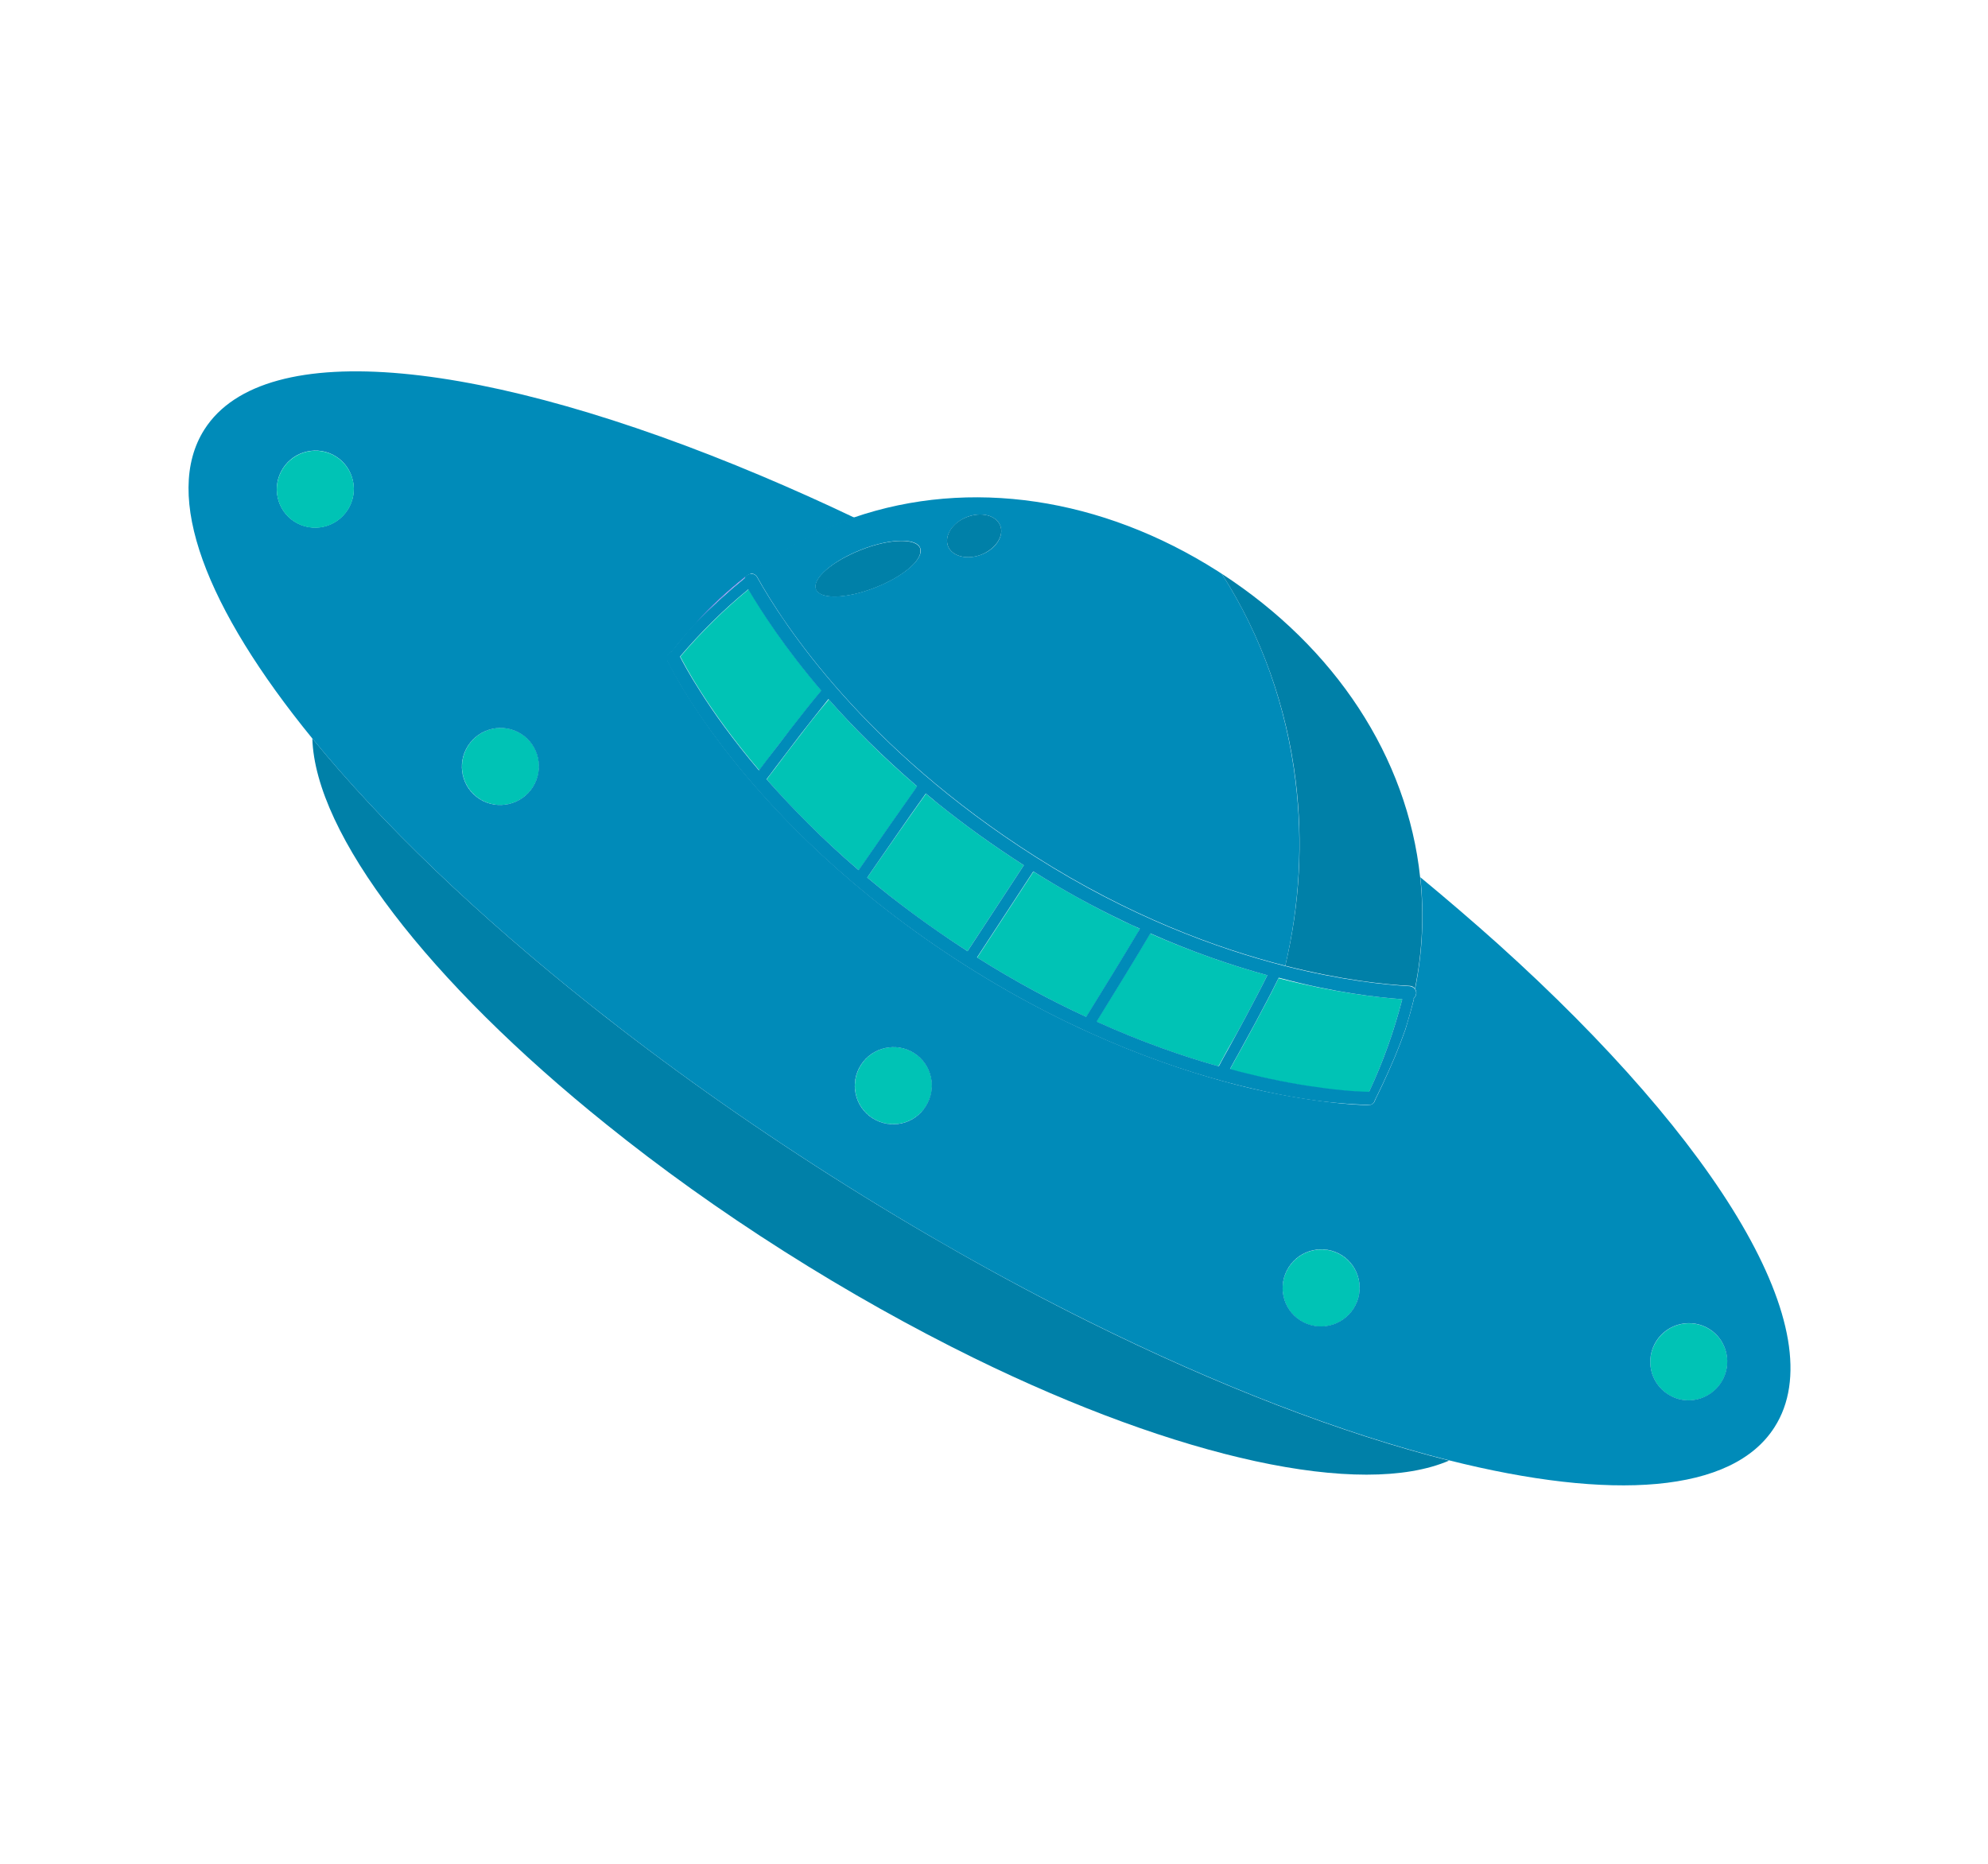 <svg width="128" height="120" viewBox="0 0 128 120" fill="none" xmlns="http://www.w3.org/2000/svg">
<path d="M107.398 89.778C108.553 90.511 110.087 90.167 110.826 89.009C111.565 87.851 111.228 86.318 110.074 85.585C108.919 84.851 107.385 85.195 106.646 86.353C105.907 87.511 106.244 89.045 107.398 89.778Z" fill="#00C3B5"/>
<path d="M83.821 85.084C85.007 85.764 86.525 85.35 87.211 84.16C87.896 82.971 87.49 81.454 86.304 80.774C85.117 80.094 83.6 80.508 82.914 81.698C82.228 82.888 82.634 84.403 83.821 85.084Z" fill="#00C3B5"/>
<path d="M56.283 72.053C57.469 72.733 58.987 72.32 59.673 71.13C60.359 69.94 59.953 68.424 58.766 67.744C57.58 67.064 56.062 67.477 55.376 68.667C54.691 69.857 55.096 71.373 56.283 72.053Z" fill="#00C3B5"/>
<path d="M53.545 75.731C47.972 72.19 42.803 68.508 38.129 64.799C30.715 58.918 24.561 53 20.11 47.544C20.293 53.706 27.588 63.199 39.054 72.403C42.506 75.183 46.34 77.936 50.478 80.561C54.615 83.187 58.739 85.486 62.713 87.438C75.924 93.91 87.631 96.474 93.304 94.04C86.463 92.315 78.475 89.266 70.006 85.052C64.643 82.386 59.107 79.261 53.545 75.731Z" fill="#0080A8"/>
<path d="M30.984 51.501C32.171 52.181 33.689 51.768 34.374 50.578C35.06 49.388 34.654 47.872 33.468 47.192C32.281 46.512 30.763 46.925 30.078 48.115C29.392 49.305 29.798 50.821 30.984 51.501Z" fill="#00C3B5"/>
<path d="M91.439 56.492C90.614 48.74 85.97 41.689 78.666 36.943C81.228 40.95 82.85 45.53 83.427 50.292C83.907 54.201 83.691 58.231 82.754 62.18C86.349 63.091 89.164 63.393 90.773 63.474C90.908 63.473 91.032 63.55 91.1 63.661C91.588 61.237 91.693 58.839 91.439 56.492Z" fill="#0080A8"/>
<path d="M96.444 60.771C94.858 59.351 93.193 57.921 91.45 56.48C91.704 58.828 91.599 61.248 91.112 63.673C91.168 63.751 91.203 63.852 91.193 63.953C91.182 64.099 91.116 64.213 91.004 64.281C91.026 64.281 91.038 64.292 91.049 64.281C90.885 64.947 90.688 65.624 90.491 66.279C90.282 66.878 90.05 67.477 89.818 68.031C89.266 69.343 88.734 70.43 88.546 70.803C88.502 71.006 88.335 71.154 88.121 71.146C88.076 71.147 87.446 71.154 86.354 71.044C85.037 70.915 83.033 70.647 80.497 70.06C76.226 69.045 69.573 66.856 62.203 62.179C54.821 57.491 50.001 52.411 47.252 48.98C45.605 46.92 44.501 45.213 43.828 44.085C43.281 43.147 43.018 42.599 42.995 42.554C42.893 42.342 42.992 42.082 43.205 41.978C43.238 41.966 43.25 41.955 43.272 41.955C43.695 41.387 44.141 40.864 44.576 40.375C44.665 40.284 44.743 40.204 44.833 40.113C45.825 39.032 46.875 38.051 47.971 37.182C47.993 37.16 48.016 37.137 48.049 37.125C48.082 37.069 48.127 37.023 48.194 37C48.206 36.988 48.239 36.977 48.262 36.976C50.364 35.375 52.638 34.165 55.028 33.337C52.984 32.361 50.975 31.464 49.011 30.634C31.293 23.162 17.051 21.552 13.161 27.652C10.439 31.927 13.284 39.181 20.098 47.533C24.55 52.989 30.704 58.907 38.117 64.788C42.791 68.498 47.96 72.179 53.533 75.72C59.106 79.261 64.631 82.375 69.983 85.03C78.452 89.243 86.44 92.293 93.281 94.018C103.763 96.654 111.543 96.151 114.255 91.888C118.156 85.798 110.682 73.585 96.444 60.771ZM18.967 33.587C17.814 32.859 17.476 31.322 18.209 30.165C18.942 29.009 20.481 28.663 21.634 29.391C22.787 30.119 23.125 31.656 22.392 32.812C21.647 33.98 20.12 34.315 18.967 33.587ZM30.882 51.447C29.729 50.719 29.391 49.182 30.125 48.026C30.858 46.869 32.396 46.523 33.549 47.251C34.702 47.979 35.04 49.516 34.307 50.673C33.574 51.829 32.035 52.175 30.882 51.447ZM56.182 71.997C55.029 71.269 54.691 69.732 55.424 68.575C56.157 67.419 57.696 67.073 58.849 67.801C60.002 68.529 60.34 70.066 59.606 71.222C58.884 72.39 57.346 72.736 56.182 71.997ZM83.729 85.015C82.576 84.287 82.238 82.75 82.971 81.594C83.705 80.437 85.243 80.091 86.396 80.819C87.549 81.547 87.887 83.084 87.154 84.241C86.409 85.409 84.882 85.743 83.729 85.015ZM107.399 89.769C106.246 89.041 105.908 87.504 106.641 86.347C107.375 85.191 108.913 84.845 110.066 85.573C111.219 86.301 111.557 87.838 110.824 88.995C110.079 90.163 108.541 90.508 107.399 89.769Z" fill="#008BB9"/>
<path d="M47.948 37.206C47.959 37.172 47.97 37.138 47.993 37.115C47.97 37.138 47.948 37.161 47.914 37.173C47.936 37.172 47.948 37.184 47.948 37.206Z" fill="#AD86FD"/>
<path d="M47.96 37.194C47.949 37.183 47.937 37.171 47.937 37.171C46.842 38.04 45.78 39.01 44.799 40.102C45.792 39.066 46.853 38.096 47.96 37.194Z" fill="#AD86FD"/>
<path d="M59.239 35.297C59.124 34.984 58.673 34.832 58.054 34.828C57.346 34.826 56.402 35.018 55.415 35.413C53.565 36.145 52.269 37.263 52.533 37.946C52.797 38.606 54.506 38.562 56.356 37.831C58.083 37.157 59.313 36.129 59.263 35.454C59.273 35.398 59.262 35.342 59.239 35.297Z" fill="#0080A8"/>
<path d="M83.415 50.304C82.839 45.542 81.24 40.961 78.666 36.944C78.576 36.877 78.486 36.833 78.395 36.767C70.934 32.023 62.443 30.758 54.983 33.315C52.604 34.132 50.33 35.342 48.217 36.954C48.419 36.884 48.633 36.96 48.747 37.139C50.458 40.222 55.649 48.144 66.67 55.149C72.695 58.977 78.324 61.055 82.754 62.18C83.68 58.243 83.896 54.213 83.415 50.304ZM62.249 33.291C63.18 32.931 64.138 33.177 64.402 33.838C64.666 34.498 64.121 35.349 63.19 35.709C62.259 36.069 61.301 35.823 61.037 35.162C60.785 34.491 61.33 33.663 62.249 33.291ZM56.367 37.819C54.517 38.551 52.796 38.607 52.544 37.935C52.28 37.275 53.576 36.133 55.426 35.401C56.413 35.007 57.356 34.815 58.065 34.817C58.684 34.821 59.124 34.961 59.25 35.286C59.273 35.331 59.284 35.387 59.285 35.432C59.313 36.129 58.072 37.146 56.367 37.819Z" fill="#008BB9"/>
<path d="M64.402 33.837C64.138 33.177 63.18 32.931 62.249 33.291C61.318 33.651 60.785 34.49 61.038 35.162C61.301 35.822 62.259 36.069 63.19 35.709C64.11 35.337 64.666 34.498 64.402 33.837Z" fill="#0080A8"/>
<path d="M21.721 33.53C22.846 32.741 23.122 31.193 22.338 30.072C21.555 28.951 20.008 28.683 18.884 29.472C17.76 30.261 17.483 31.809 18.267 32.929C19.051 34.05 20.597 34.319 21.721 33.53Z" fill="#00C3B5"/>
<path d="M90.285 64.335C88.585 64.21 85.894 63.895 82.536 63.037C82.468 63.016 82.389 63.005 82.322 62.984C81.912 63.833 81.358 64.875 80.792 65.928C80.426 66.596 80.06 67.287 79.694 67.933C79.516 68.25 79.339 68.567 79.184 68.862C79.567 68.969 79.939 69.066 80.299 69.151C82.328 69.643 84.04 69.937 85.324 70.101C87.058 70.326 88.059 70.325 88.081 70.325C88.104 70.325 88.126 70.324 88.138 70.335C89.045 68.389 89.761 66.389 90.285 64.335Z" fill="#00C3B5"/>
<path d="M73.399 59.801C73.049 59.636 72.676 59.472 72.326 59.308C70.452 58.409 68.531 57.353 66.542 56.118L62.918 61.653C65.348 63.186 67.709 64.451 69.944 65.48C71.055 63.688 72.399 61.501 73.288 60.005C73.321 59.925 73.354 59.869 73.399 59.801Z" fill="#00C3B5"/>
<path d="M80.226 65.441C80.725 64.501 81.224 63.561 81.6 62.791C79.323 62.167 76.774 61.299 74.043 60.096C73.987 60.198 73.921 60.311 73.854 60.425C73.143 61.626 72.066 63.383 70.588 65.775C73.467 67.078 76.117 68.001 78.451 68.657C78.639 68.329 78.828 67.955 79.039 67.581C79.427 66.913 79.838 66.177 80.226 65.441Z" fill="#00C3B5"/>
<path d="M43.804 42.274C43.941 42.542 44.363 43.358 45.137 44.563C45.969 45.869 47.197 47.608 48.888 49.601C49.022 49.419 49.178 49.215 49.323 49.022C49.812 48.363 50.369 47.636 50.926 46.932C51.617 46.046 52.296 45.171 52.898 44.466C50.571 41.739 49.068 39.418 48.213 37.933C46.604 39.258 45.141 40.705 43.804 42.274Z" fill="#00C3B5"/>
<path d="M51.592 47.25C50.991 48.023 50.401 48.806 49.9 49.476C49.71 49.715 49.532 49.964 49.365 50.18C50.943 51.994 52.904 53.983 55.293 56.034C56.884 53.731 58.063 52.051 58.876 50.905C58.943 50.814 59.009 50.723 59.065 50.644C56.789 48.703 54.907 46.792 53.364 45.034C52.828 45.671 52.205 46.444 51.592 47.25Z" fill="#00C3B5"/>
<path d="M59.619 51.097C59.586 51.154 59.553 51.188 59.519 51.245C58.495 52.675 57.016 54.797 55.837 56.5C57.727 58.084 59.866 59.689 62.296 61.244L65.921 55.709C63.874 54.396 62.031 53.058 60.367 51.718C60.118 51.519 59.857 51.308 59.619 51.097Z" fill="#00C3B5"/>
<path d="M88.524 70.826C88.524 70.826 88.512 70.814 88.524 70.826C88.712 70.452 89.255 69.354 89.807 68.042C90.039 67.488 90.271 66.889 90.48 66.29C90.688 65.624 90.874 64.958 91.038 64.292C91.027 64.281 91.015 64.292 90.993 64.293C91.094 64.213 91.171 64.11 91.182 63.964C91.192 63.863 91.157 63.762 91.101 63.684C91.021 63.584 90.908 63.517 90.773 63.497C89.153 63.404 86.349 63.114 82.754 62.202C78.313 61.066 72.695 58.999 66.67 55.171C55.649 48.166 50.469 40.233 48.747 37.161C48.644 36.971 48.407 36.895 48.217 36.976C48.194 36.977 48.172 36.999 48.15 37C48.093 37.034 48.049 37.08 48.004 37.125C47.982 37.148 47.971 37.182 47.96 37.216C46.853 38.118 45.792 39.088 44.799 40.102C44.71 40.193 44.632 40.272 44.542 40.364C44.107 40.853 43.673 41.387 43.238 41.944C43.216 41.944 43.182 41.956 43.171 41.967C42.958 42.071 42.859 42.331 42.962 42.543C42.985 42.588 43.236 43.147 43.795 44.074C44.467 45.224 45.583 46.92 47.218 48.969C49.967 52.4 54.798 57.491 62.169 62.168C69.55 66.856 76.181 69.046 80.464 70.049C82.999 70.659 85.004 70.926 86.321 71.033C87.424 71.132 88.031 71.124 88.088 71.135C88.301 71.166 88.48 71.029 88.524 70.826ZM88.148 70.302C88.126 70.302 88.115 70.291 88.092 70.291C88.07 70.291 87.069 70.293 85.335 70.067C84.051 69.903 82.328 69.621 80.31 69.118C79.95 69.032 79.578 68.936 79.195 68.828C79.35 68.533 79.516 68.228 79.705 67.899C80.06 67.265 80.426 66.574 80.803 65.894C81.368 64.841 81.912 63.81 82.332 62.95C82.4 62.972 82.479 62.982 82.546 63.004C85.894 63.895 88.585 64.21 90.285 64.335C89.76 66.389 89.045 68.389 88.148 70.302ZM59.508 51.234C59.542 51.177 59.575 51.143 59.608 51.086C59.857 51.285 60.107 51.507 60.367 51.718C62.031 53.058 63.875 54.396 65.921 55.709L62.297 61.244C59.877 59.677 57.728 58.084 55.837 56.499C57.016 54.797 58.473 52.675 59.508 51.234ZM73.277 59.993C72.388 61.489 71.044 63.677 69.933 65.468C67.698 64.439 65.338 63.175 62.907 61.642L66.531 56.106C68.51 57.353 70.452 58.408 72.315 59.296C72.677 59.472 73.027 59.636 73.388 59.789C73.355 59.868 73.321 59.925 73.277 59.993ZM81.6 62.791C81.224 63.56 80.725 64.5 80.226 65.44C79.838 66.176 79.427 66.912 79.061 67.581C78.85 67.955 78.651 68.317 78.473 68.657C76.14 68 73.489 67.077 70.611 65.775C72.088 63.382 73.166 61.625 73.876 60.424C73.943 60.311 73.998 60.209 74.065 60.095C76.774 61.299 79.323 62.167 81.6 62.791ZM58.864 50.893C58.052 52.039 56.862 53.73 55.282 56.023C52.904 53.983 50.954 51.982 49.354 50.169C49.521 49.953 49.699 49.726 49.888 49.465C50.389 48.794 50.991 48.022 51.581 47.238C52.205 46.443 52.817 45.659 53.341 45.011C54.884 46.77 56.778 48.669 59.042 50.621C58.998 50.711 58.931 50.802 58.864 50.893ZM52.876 44.466C52.285 45.16 51.594 46.046 50.904 46.932C50.358 47.648 49.801 48.374 49.3 49.022C49.144 49.226 48.999 49.419 48.866 49.601C47.163 47.598 45.935 45.858 45.115 44.563C44.34 43.358 43.918 42.542 43.781 42.274C45.119 40.705 46.592 39.247 48.179 37.944C49.046 39.418 50.548 41.739 52.876 44.466Z" fill="#008BB9"/>
</svg>
